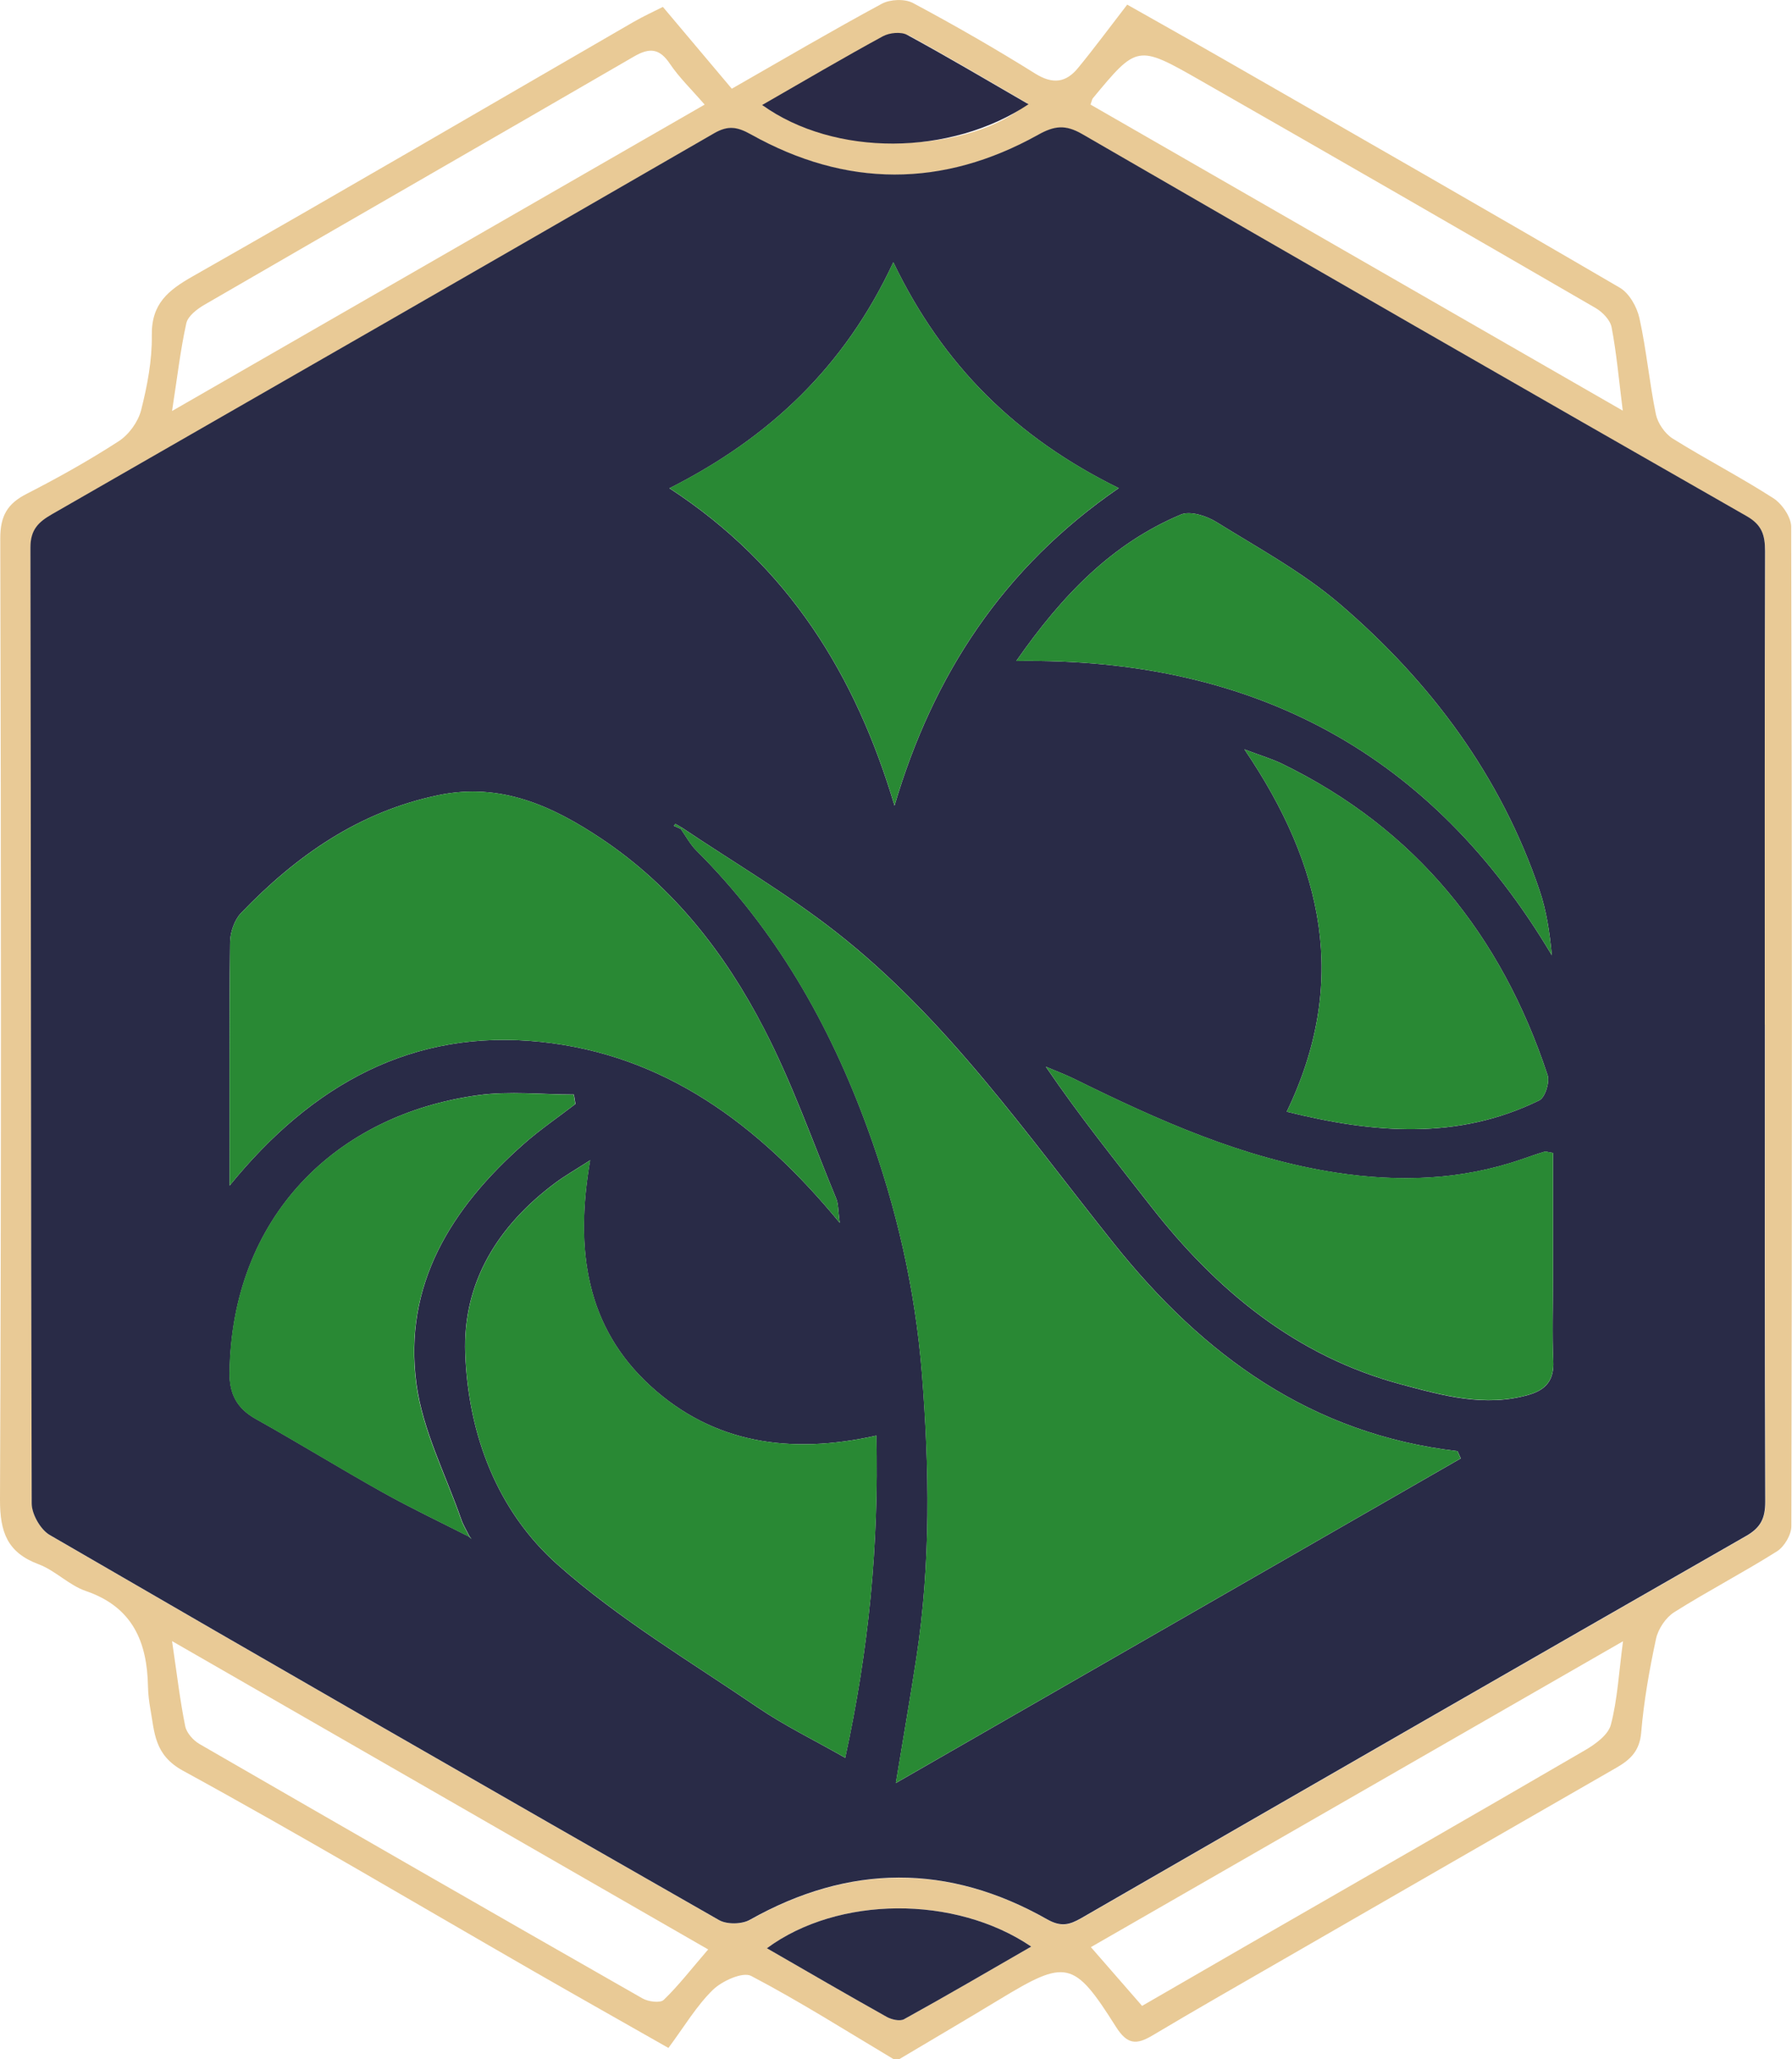 <?xml version="1.0" encoding="UTF-8"?>
<svg id="Calque_2" xmlns="http://www.w3.org/2000/svg" viewBox="0 0 197.37 226.77">
  <defs>
    <style>
      .cls-1 {
        fill: #2a2a47;
      }

      .cls-2 {
        fill: #292b47;
      }

      .cls-3 {
        fill: #298934;
      }

      .cls-4 {
        fill: #e9ca96;
      }
    </style>
  </defs>
  <g id="Calque_1-2" data-name="Calque_1">
    <path class="cls-4" d="M98.44,226.77c-5.21-3.11-10.35-6.37-15.71-9.18-.92-.48-3.2.55-4.21,1.53-1.82,1.78-3.16,4.06-4.9,6.4-5.01-2.85-10.02-5.67-15.01-8.54-12.8-7.36-25.51-14.91-38.46-21.99-3.18-1.74-3.12-4.22-3.6-6.87-.14-.78-.23-1.58-.25-2.38-.09-4.95-1.7-8.78-6.85-10.54-1.85-.63-3.35-2.25-5.19-2.94C.8,170.97-.01,168.72,0,165.13c.15-35.29.12-70.58.03-105.86,0-2.47.79-3.81,2.91-4.89,3.46-1.77,6.87-3.68,10.13-5.79,1.12-.72,2.14-2.13,2.47-3.41.68-2.68,1.22-5.5,1.18-8.25-.05-3.5,1.81-4.97,4.56-6.53C37.51,21.18,53.62,11.76,69.77,2.42c1.11-.64,2.28-1.17,3.24-1.66,2.61,3.1,5.09,6.03,7.59,9.01,5.77-3.3,11.1-6.43,16.53-9.36.91-.49,2.52-.56,3.42-.08,4.57,2.44,9.08,5.03,13.48,7.78,1.93,1.2,3.38.99,4.7-.62,1.77-2.15,3.42-4.39,5.42-6.98,3.48,1.97,7.09,3.99,10.68,6.05,14.54,8.34,29.1,16.67,43.57,25.12,1.05.61,1.9,2.13,2.17,3.37.77,3.49,1.09,7.08,1.81,10.58.21.99,1,2.13,1.86,2.67,3.64,2.27,7.46,4.24,11.07,6.56.96.62,1.96,2.07,1.97,3.14.1,36.69.1,73.38.02,110.06,0,.94-.77,2.26-1.58,2.77-3.71,2.34-7.62,4.37-11.33,6.71-.93.59-1.77,1.85-2,2.94-.73,3.4-1.34,6.85-1.63,10.31-.17,2.03-1.2,2.99-2.73,3.87-12.2,7.01-24.4,14.03-36.59,21.06-4.84,2.79-9.7,5.56-14.5,8.42-1.78,1.06-2.78,1.03-4.04-.96-4.64-7.36-5.48-7.45-12.85-2.98-3.66,2.22-7.35,4.38-11.03,6.57h-.6ZM194.38,112.89c0-17.4-.02-34.79.03-52.19,0-1.75-.34-2.87-2.02-3.83-24.44-13.97-48.85-28-73.21-42.09-1.82-1.05-3.03-.91-4.83.09-10.51,5.86-21.14,5.84-31.65-.05-1.48-.83-2.5-1.01-4.03-.12C54.39,28.72,30.07,42.7,5.74,56.65c-1.48.85-2.38,1.69-2.37,3.66.07,35.09.03,70.18.14,105.28,0,1.18.96,2.87,1.98,3.46,24.52,14.23,49.1,28.36,73.72,42.41.87.49,2.51.46,3.4-.03,10.94-6.16,21.87-6.22,32.75-.05,1.52.86,2.45.61,3.74-.13,24.39-14.06,48.79-28.1,73.22-42.08,1.61-.92,2.12-1.95,2.12-3.77-.07-17.5-.04-34.99-.04-52.49ZM77.61,11.52c-1.51-1.74-2.82-3-3.81-4.47-1.13-1.69-2.2-1.85-3.95-.84-15.77,9.15-31.58,18.22-47.35,27.36-.8.47-1.81,1.24-1.98,2.03-.65,2.93-.99,5.93-1.57,9.66,19.99-11.5,39.2-22.55,58.66-33.74ZM120.1,11.51c19.37,11.14,38.8,22.31,58.63,33.71-.44-3.5-.69-6.37-1.23-9.18-.15-.8-1-1.68-1.76-2.12-14.5-8.4-29.01-16.77-43.56-25.08-6.91-3.95-6.95-3.89-11.83,2-.06.07-.07.19-.24.67ZM77.99,214.67c-19.71-11.33-39-22.43-59.04-33.95.55,3.72.88,6.57,1.45,9.37.15.74.88,1.56,1.57,1.96,16.24,9.38,32.51,18.73,48.8,28.02.63.36,1.94.53,2.33.16,1.63-1.57,3.03-3.39,4.9-5.56ZM178.77,180.73c-19.84,11.4-39.15,22.5-58.62,33.69,1.93,2.21,3.74,4.29,5.64,6.47,3.93-2.27,7.72-4.46,11.51-6.65,12.44-7.16,24.9-14.3,37.3-21.52,1.13-.66,2.53-1.68,2.82-2.79.72-2.74.87-5.63,1.34-9.21ZM84.47,214.54c4.56,2.63,8.86,5.13,13.2,7.56.53.3,1.45.51,1.91.26,4.65-2.57,9.23-5.25,14.01-8-8.39-5.69-21.29-5.59-29.11.18ZM84.07,11.65c8.41,5.86,22.94,5.14,29.09-.27-4.35-2.52-8.63-5.06-12.99-7.44-.69-.38-1.97-.32-2.68.07-4.46,2.43-8.84,5.01-13.42,7.64Z"/>
    <path class="cls-2" d="M194.38,112.89c0,17.5-.03,34.99.04,52.49,0,1.82-.5,2.85-2.12,3.77-24.43,13.98-48.83,28.02-73.22,42.08-1.29.74-2.22.99-3.74.13-10.88-6.17-21.81-6.11-32.75.05-.88.5-2.53.53-3.4.03-24.62-14.05-49.2-28.18-73.72-42.41-1.01-.59-1.97-2.28-1.98-3.46-.1-35.09-.07-70.18-.14-105.28,0-1.97.89-2.81,2.37-3.66,24.33-13.96,48.65-27.93,72.94-41.96,1.53-.88,2.54-.71,4.03.12,10.51,5.89,21.14,5.91,31.65.05,1.79-1,3-1.14,4.83-.09,24.36,14.1,48.77,28.13,73.21,42.09,1.68.96,2.02,2.09,2.02,3.83-.05,17.4-.03,34.79-.03,52.19ZM51.63,169.22c.1.08.2.17.3.25-.08-.11-.16-.21-.24-.32-.3-.62-.67-1.21-.89-1.85-1.72-4.95-4.25-9.8-4.93-14.9-1.47-10.94,3.86-19.38,11.78-26.39,1.8-1.6,3.81-2.96,5.73-4.44-.06-.35-.11-.7-.17-1.04-3.51,0-7.08-.4-10.53.07-15.77,2.15-27.17,13.49-27.39,30.56-.03,2.34.82,3.94,2.9,5.1,4.69,2.62,9.27,5.45,13.97,8.08,3.1,1.73,6.32,3.26,9.49,4.87ZM75.1,91.14c-.23-.14-.47-.29-.71-.41-.02,0-.12.14-.18.21.26.11.51.23.77.34.56.79,1.03,1.69,1.71,2.37,8.73,8.69,14.66,19.09,18.85,30.57,3.2,8.74,5.26,17.72,6,27.03.83,10.47.98,20.91-.61,31.32-.68,4.45-1.46,8.89-2.26,13.78,21.01-12.07,41.61-23.91,62.22-35.75-.12-.27-.24-.53-.36-.8-16.1-1.87-27.98-10.52-37.83-22.84-9.58-11.98-18.38-24.73-30.6-34.31-5.37-4.21-11.31-7.69-16.99-11.51ZM25.29,130.56c9.12-11.22,20.22-17.29,34.25-15.83,13.58,1.41,23.97,9.02,32.95,19.93-.19-1.4-.15-2.1-.39-2.68-2.59-6.26-4.84-12.7-7.95-18.7-4.29-8.31-10.01-15.65-17.92-20.93-5.39-3.6-11.09-6.21-17.93-4.79-8.78,1.82-15.69,6.68-21.74,12.97-.74.77-1.21,2.14-1.22,3.24-.1,8.78-.05,17.55-.05,26.79ZM65.01,127.76c-1.79,1.15-2.86,1.76-3.84,2.49-6.29,4.69-10.22,10.9-9.93,18.8.33,8.93,3.52,17.34,10.18,23.26,6.72,5.97,14.6,10.65,22.07,15.74,2.91,1.98,6.11,3.53,9.6,5.52,2.6-11.97,3.71-23.4,3.43-35.48-9.51,2.12-17.94.86-24.85-5.44-7.09-6.46-8.39-14.95-6.67-24.89ZM123.21,53.75c-11.26-5.54-19.35-13.49-24.82-24.87-5.37,11.55-13.7,19.35-24.66,24.89,13.14,8.56,20.51,20.59,24.79,34.95,4.27-14.43,11.97-26.21,24.69-34.96ZM171.05,126.96c-.57-.08-.78-.18-.95-.13-.86.26-1.71.56-2.55.85-6.66,2.29-13.47,2.51-20.36,1.46-10.29-1.57-19.64-5.78-28.87-10.33-1.02-.5-2.09-.9-3.13-1.34,3.69,5.43,7.67,10.38,11.58,15.39,7.24,9.27,15.98,16.49,27.54,19.59,4.57,1.23,9.24,2.55,14.09,1.14,1.89-.55,2.78-1.63,2.68-3.7-.14-2.99-.03-6-.03-8.99,0-4.66,0-9.33,0-13.93ZM111.93,72.79c26.25-.39,45.81,10.22,58.99,32.41-.24-2.53-.59-4.89-1.34-7.11-4.27-12.62-11.98-22.96-21.96-31.53-4.11-3.53-9-6.19-13.64-9.07-1.09-.68-2.89-1.26-3.91-.83-7.56,3.18-13.03,8.81-18.14,16.13ZM141.72,122.42c9.56,2.38,18.81,3.17,27.82-1.25.63-.31,1.17-2,.91-2.78-5.08-15.38-14.51-27.11-29.24-34.28-1.09-.53-2.28-.88-4.15-1.59,8.77,12.92,11.48,25.74,4.66,39.9Z"/>
    <path class="cls-2" d="M84.47,214.54c7.82-5.77,20.72-5.87,29.11-.18-4.77,2.75-9.36,5.43-14.01,8-.46.25-1.37.04-1.91-.26-4.34-2.43-8.64-4.93-13.2-7.56Z"/>
    <path class="cls-3" d="M75.1,91.14c5.68,3.81,11.62,7.3,16.99,11.51,12.22,9.58,21.02,22.33,30.6,34.31,9.85,12.32,21.74,20.97,37.83,22.84.12.27.24.53.36.8-20.6,11.84-41.21,23.68-62.22,35.75.81-4.9,1.58-9.33,2.26-13.78,1.6-10.41,1.44-20.84.61-31.32-.73-9.31-2.8-18.29-6-27.03-4.2-11.48-10.13-21.88-18.85-30.57-.68-.68-1.14-1.57-1.71-2.37l.12-.14Z"/>
    <path class="cls-3" d="M25.29,130.56c0-9.23-.04-18.01.05-26.79.01-1.1.48-2.47,1.22-3.24,6.06-6.28,12.96-11.15,21.74-12.97,6.85-1.42,12.54,1.19,17.93,4.79,7.9,5.28,13.62,12.62,17.92,20.93,3.1,6,5.35,12.44,7.95,18.7.24.58.2,1.28.39,2.68-8.98-10.91-19.37-18.52-32.95-19.93-14.03-1.46-25.13,4.6-34.25,15.83Z"/>
    <path class="cls-3" d="M65.01,127.76c-1.72,9.93-.42,18.43,6.67,24.89,6.91,6.3,15.33,7.56,24.85,5.44.27,12.08-.83,23.51-3.43,35.48-3.5-1.99-6.7-3.54-9.6-5.52-7.48-5.09-15.35-9.78-22.07-15.74-6.66-5.91-9.86-14.32-10.18-23.26-.29-7.9,3.64-14.11,9.93-18.8.98-.73,2.05-1.34,3.84-2.49Z"/>
    <path class="cls-3" d="M123.21,53.75c-12.72,8.75-20.42,20.53-24.69,34.96-4.28-14.36-11.65-26.39-24.79-34.95,10.96-5.54,19.29-13.33,24.66-24.89,5.47,11.39,13.55,19.33,24.82,24.87Z"/>
    <path class="cls-3" d="M171.05,126.96c0,4.6,0,9.27,0,13.93,0,3-.1,6,.03,8.99.09,2.07-.79,3.15-2.68,3.7-4.84,1.4-9.52.08-14.09-1.14-11.56-3.1-20.3-10.32-27.54-19.59-3.91-5.01-7.9-9.96-11.58-15.39,1.04.45,2.11.84,3.13,1.34,9.23,4.55,18.58,8.76,28.87,10.33,6.89,1.05,13.7.83,20.36-1.46.85-.29,1.7-.59,2.55-.85.17-.05.38.05.95.13Z"/>
    <path class="cls-3" d="M51.63,169.22c-3.17-1.62-6.38-3.14-9.49-4.87-4.69-2.62-9.27-5.45-13.97-8.08-2.08-1.16-2.93-2.76-2.9-5.1.22-17.08,11.62-28.42,27.39-30.56,3.45-.47,7.02-.07,10.53-.07.06.35.11.7.17,1.04-1.91,1.47-3.92,2.84-5.73,4.44-7.91,7.01-13.24,15.45-11.78,26.39.68,5.1,3.21,9.95,4.93,14.9.22.64.59,1.23.89,1.85,0,0-.07.07-.07.07Z"/>
    <path class="cls-3" d="M111.93,72.79c5.11-7.32,10.58-12.95,18.14-16.13,1.03-.43,2.82.15,3.91.83,4.64,2.88,9.53,5.54,13.64,9.07,9.98,8.57,17.69,18.91,21.96,31.53.75,2.22,1.1,4.58,1.34,7.11-13.19-22.19-32.74-32.8-58.99-32.41Z"/>
    <path class="cls-3" d="M141.72,122.42c6.82-14.15,4.11-26.97-4.66-39.9,1.87.71,3.06,1.06,4.15,1.59,14.73,7.16,24.16,18.89,29.24,34.28.26.77-.28,2.47-.91,2.78-9.01,4.41-18.26,3.63-27.82,1.25Z"/>
    <path class="cls-3" d="M74.98,91.28c-.26-.11-.51-.23-.77-.34.06-.07.16-.22.18-.21.24.12.47.27.71.41,0,0-.12.14-.12.14Z"/>
    <path class="cls-3" d="M51.7,169.16c.08.11.16.21.24.32-.1-.08-.2-.17-.31-.25,0,0,.07-.07.07-.07Z"/>
    <path class="cls-1" d="M83.95,11.56c4.58-2.63,8.89-5.17,13.28-7.56.73-.4,2.01-.53,2.7-.15,4.47,2.43,8.85,5.03,13.35,7.63-8.58,5.73-21.35,5.79-29.33.09Z"/>
  </g>
</svg>